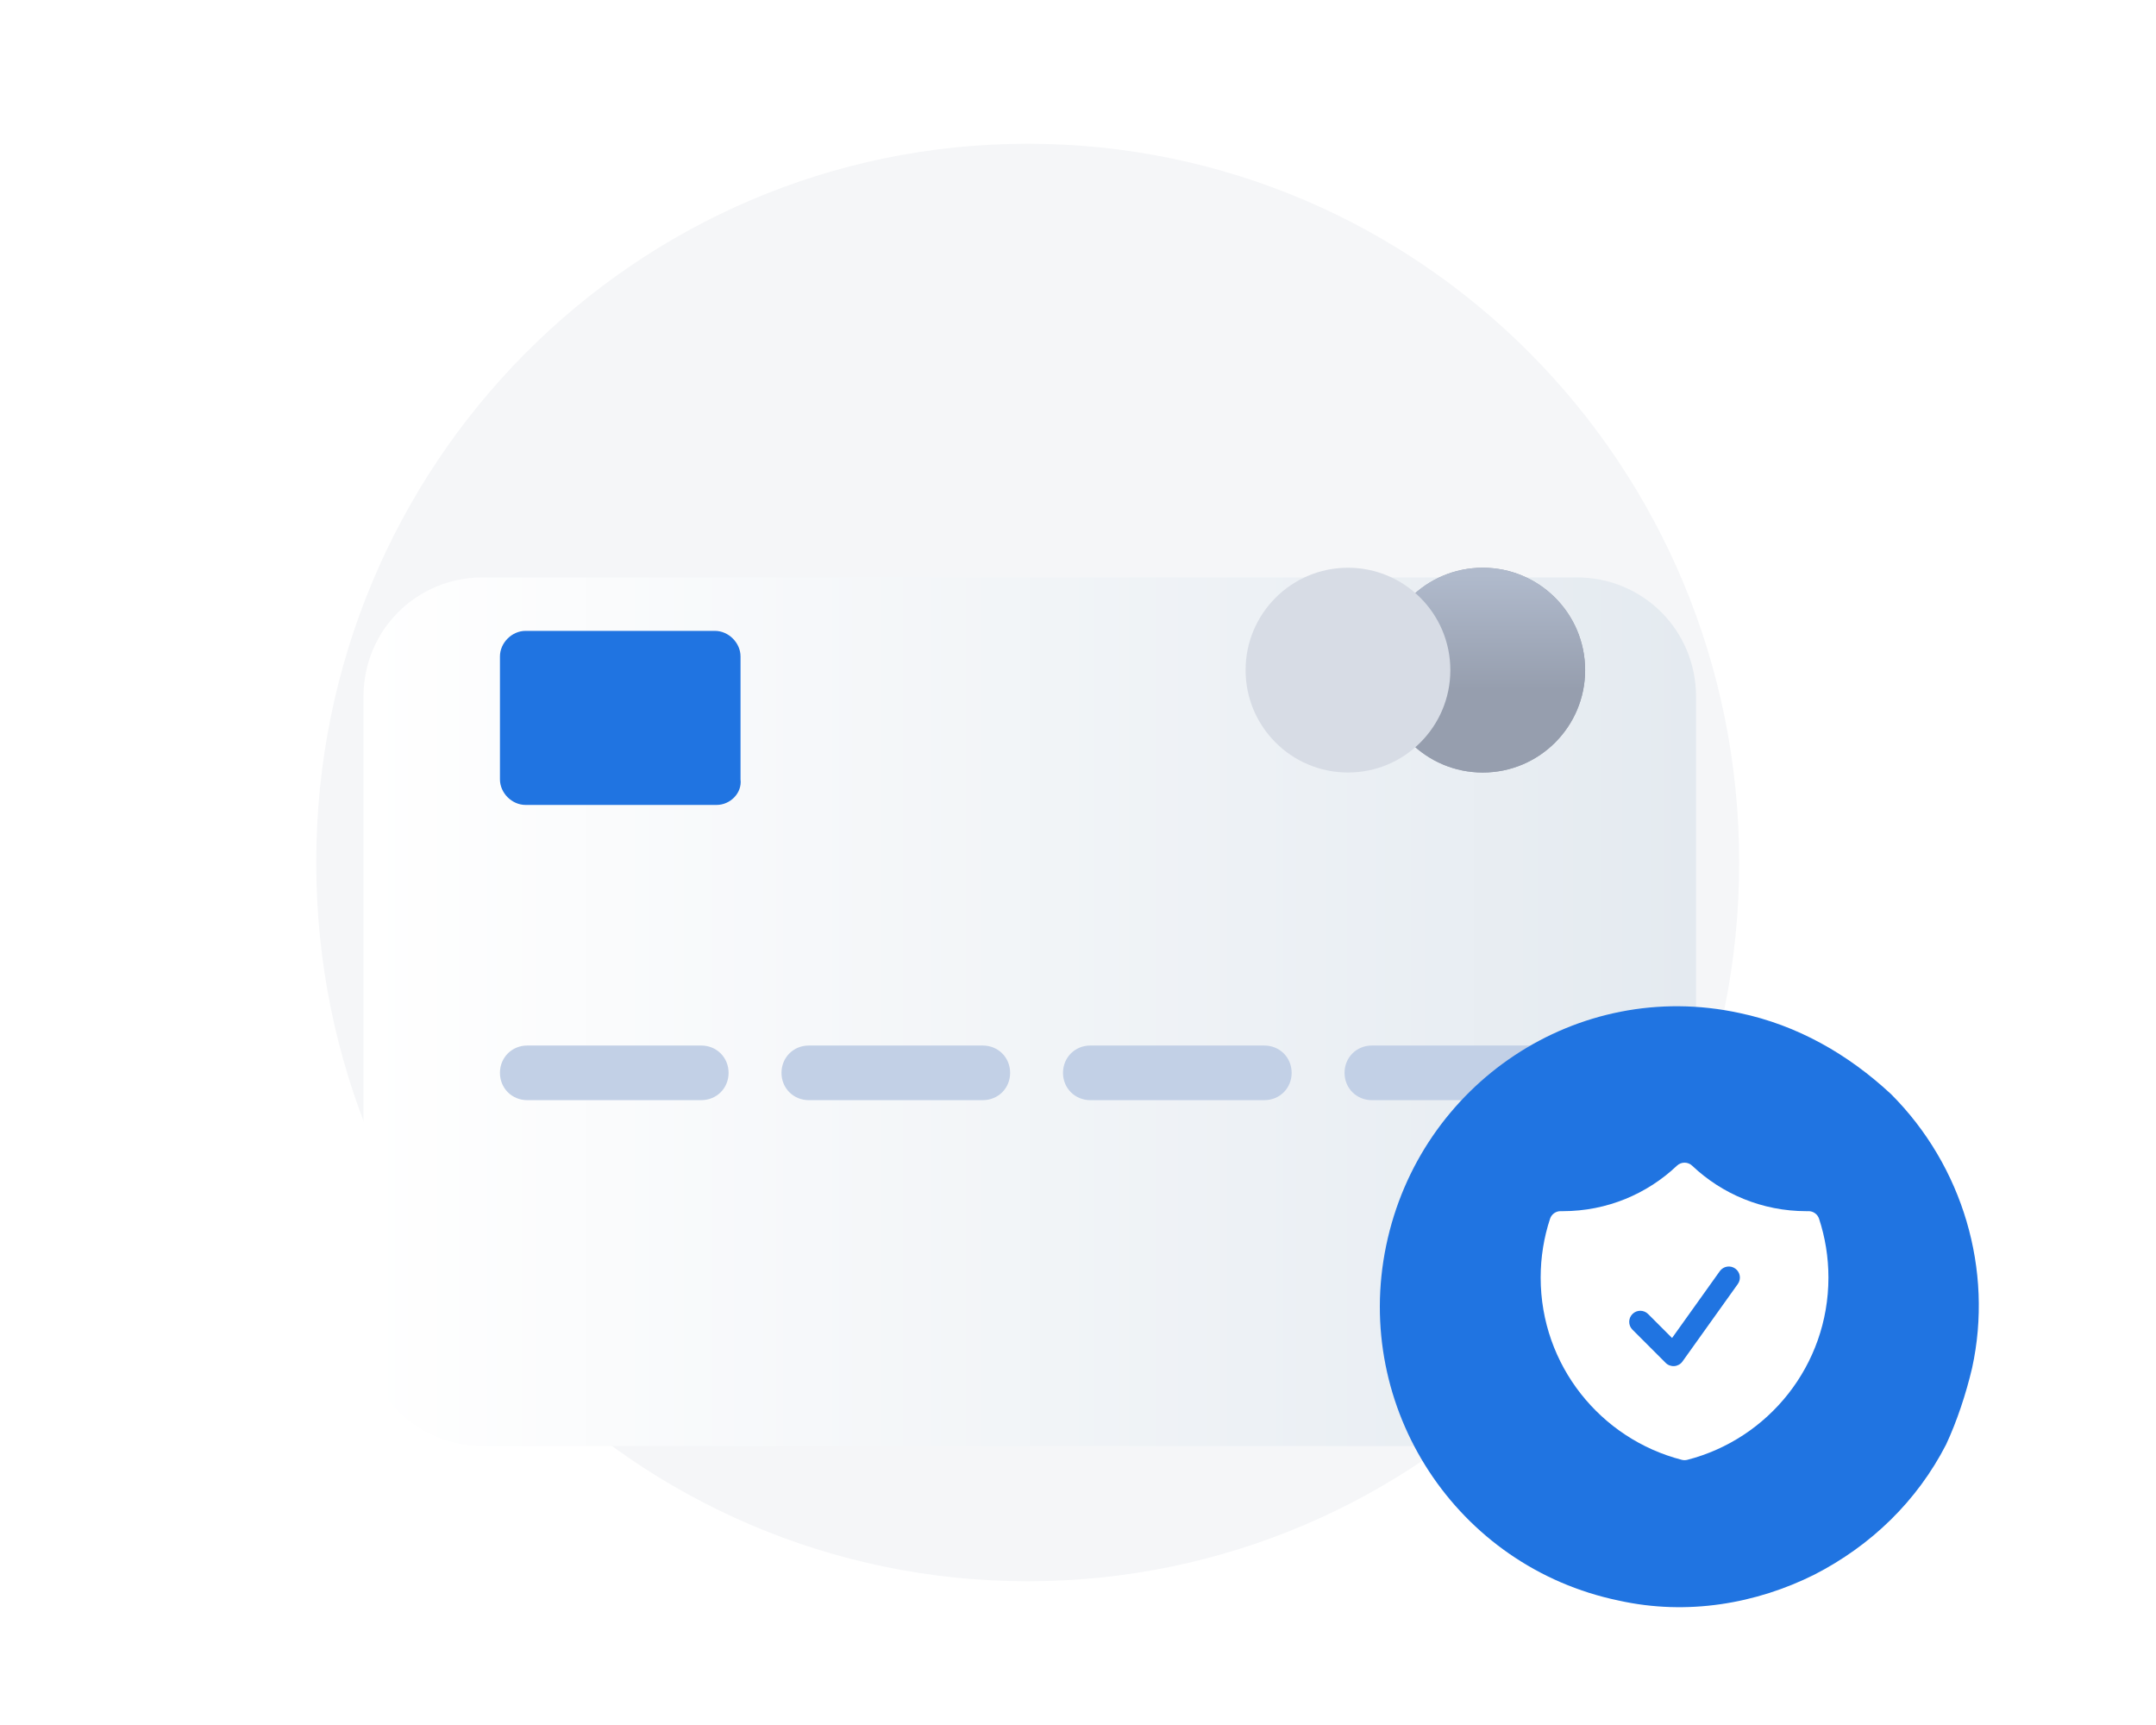 <svg width="150" height="120" viewBox="0 0 150 120" fill="none" xmlns="http://www.w3.org/2000/svg">
<g clip-path="url(#clip0_405_46999)">
<path d="M71.5 110C98.837 110 121 87.657 121 60C121 32.343 98.837 10 71.5 10C44.163 10 22 32.343 22 60C22 87.657 44.163 110 71.5 110Z" fill="#F5F6F8"/>
<g filter="url(#filter0_d_405_46999)">
<path d="M109.69 90.184H33.597C28.967 90.184 25.287 86.504 25.287 81.874V38.07C25.287 33.44 28.967 29.76 33.597 29.76H109.69C114.32 29.76 118 33.44 118 38.07V81.874C118 86.504 114.32 90.184 109.69 90.184Z" fill="url(#paint0_linear_405_46999)"/>
</g>
<path d="M48.791 76.532H36.683C35.614 76.532 34.783 75.701 34.783 74.633C34.783 73.564 35.614 72.733 36.683 72.733H48.791C49.859 72.733 50.69 73.564 50.69 74.633C50.69 75.701 49.859 76.532 48.791 76.532Z" fill="#C2D0E6"/>
<path d="M68.379 76.532H56.27C55.202 76.532 54.371 75.701 54.371 74.633C54.371 73.564 55.202 72.733 56.27 72.733H68.379C69.447 72.733 70.278 73.564 70.278 74.633C70.278 75.701 69.447 76.532 68.379 76.532Z" fill="#C2D0E6"/>
<path d="M87.965 76.532H75.856C74.788 76.532 73.957 75.701 73.957 74.633C73.957 73.564 74.788 72.733 75.856 72.733H87.965C89.033 72.733 89.864 73.564 89.864 74.633C89.864 75.701 89.033 76.532 87.965 76.532Z" fill="#C2D0E6"/>
<path d="M107.553 76.532H95.444C94.376 76.532 93.545 75.701 93.545 74.633C93.545 73.564 94.376 72.733 95.444 72.733H107.553C108.621 72.733 109.452 73.564 109.452 74.633C109.452 75.701 108.621 76.532 107.553 76.532Z" fill="#C2D0E6"/>
<path d="M103.16 53.74C107.093 53.74 110.282 50.551 110.282 46.617C110.282 42.684 107.093 39.495 103.16 39.495C99.226 39.495 96.037 42.684 96.037 46.617C96.037 50.551 99.226 53.74 103.16 53.74Z" fill="#989FB0"/>
<path d="M103.16 53.74C107.093 53.74 110.282 50.551 110.282 46.617C110.282 42.684 107.093 39.495 103.16 39.495C99.226 39.495 96.037 42.684 96.037 46.617C96.037 50.551 99.226 53.74 103.16 53.74Z" fill="url(#paint1_linear_405_46999)"/>
<path d="M93.783 53.74C97.716 53.74 100.905 50.551 100.905 46.617C100.905 42.684 97.716 39.495 93.783 39.495C89.849 39.495 86.66 42.684 86.66 46.617C86.66 50.551 89.849 53.74 93.783 53.74Z" fill="#D7DCE5"/>
<path d="M49.859 55.995H36.564C35.614 55.995 34.783 55.164 34.783 54.215V45.668C34.783 44.718 35.614 43.887 36.564 43.887H49.741C50.69 43.887 51.521 44.718 51.521 45.668V54.215C51.64 55.164 50.809 55.995 49.859 55.995Z" fill="#2074E1"/>
<path d="M137.206 95.165C136.78 96.974 136.142 98.89 135.397 100.487C133.374 104.425 130.181 107.512 126.243 109.534C122.198 111.557 117.408 112.408 112.619 111.344C101.336 109.002 94.098 97.932 96.44 86.65C98.782 75.367 109.745 68.023 121.027 70.471C125.072 71.323 128.585 73.345 131.565 76.112C136.567 81.115 138.696 88.353 137.206 95.165Z" fill="#2074E1"/>
<path fill-rule="evenodd" clip-rule="evenodd" d="M117.729 81.092C117.432 80.811 116.967 80.811 116.67 81.092C114.6 83.053 111.806 84.255 108.73 84.255C108.681 84.255 108.632 84.254 108.583 84.254C108.247 84.249 107.947 84.464 107.842 84.783C107.418 86.071 107.189 87.447 107.189 88.875C107.189 94.975 111.362 100.1 117.008 101.553C117.134 101.585 117.266 101.585 117.392 101.553C123.038 100.1 127.21 94.975 127.21 88.875C127.21 87.447 126.981 86.071 126.558 84.783C126.453 84.464 126.153 84.249 125.817 84.254C125.768 84.254 125.719 84.255 125.67 84.255C122.594 84.255 119.8 83.053 117.729 81.092ZM120.906 89.322C121.154 88.976 121.074 88.495 120.727 88.248C120.381 88.001 119.9 88.081 119.653 88.427L116.331 93.078L114.664 91.41C114.363 91.109 113.876 91.109 113.575 91.41C113.274 91.711 113.274 92.198 113.575 92.499L115.885 94.809C116.045 94.969 116.268 95.051 116.493 95.032C116.719 95.013 116.925 94.897 117.056 94.712L120.906 89.322Z" fill="white"/>
</g>
<defs>
<filter id="filter0_d_405_46999" x="4.474" y="19.354" width="134.339" height="102.05" filterUnits="userSpaceOnUse" color-interpolation-filters="sRGB">
<feFlood flood-opacity="0" result="BackgroundImageFix"/>
<feColorMatrix in="SourceAlpha" type="matrix" values="0 0 0 0 0 0 0 0 0 0 0 0 0 0 0 0 0 0 127 0" result="hardAlpha"/>
<feOffset dy="10.406"/>
<feGaussianBlur stdDeviation="10.406"/>
<feColorMatrix type="matrix" values="0 0 0 0 0.398 0 0 0 0 0.477 0 0 0 0 0.575 0 0 0 0.27 0"/>
<feBlend mode="normal" in2="BackgroundImageFix" result="effect1_dropShadow_405_46999"/>
<feBlend mode="normal" in="SourceGraphic" in2="effect1_dropShadow_405_46999" result="shape"/>
</filter>
<linearGradient id="paint0_linear_405_46999" x1="118" y1="59.972" x2="25.287" y2="59.972" gradientUnits="userSpaceOnUse">
<stop stop-color="#E4EAF0"/>
<stop offset="1" stop-color="white"/>
</linearGradient>
<linearGradient id="paint1_linear_405_46999" x1="103.161" y1="39.989" x2="103.161" y2="47.985" gradientUnits="userSpaceOnUse">
<stop stop-color="#B0BACC"/>
<stop offset="1" stop-color="#969EAE"/>
</linearGradient>
<clipPath id="clip0_405_46999">
<rect width="150" height="120" fill="white"/>
</clipPath>
</defs>
</svg>
